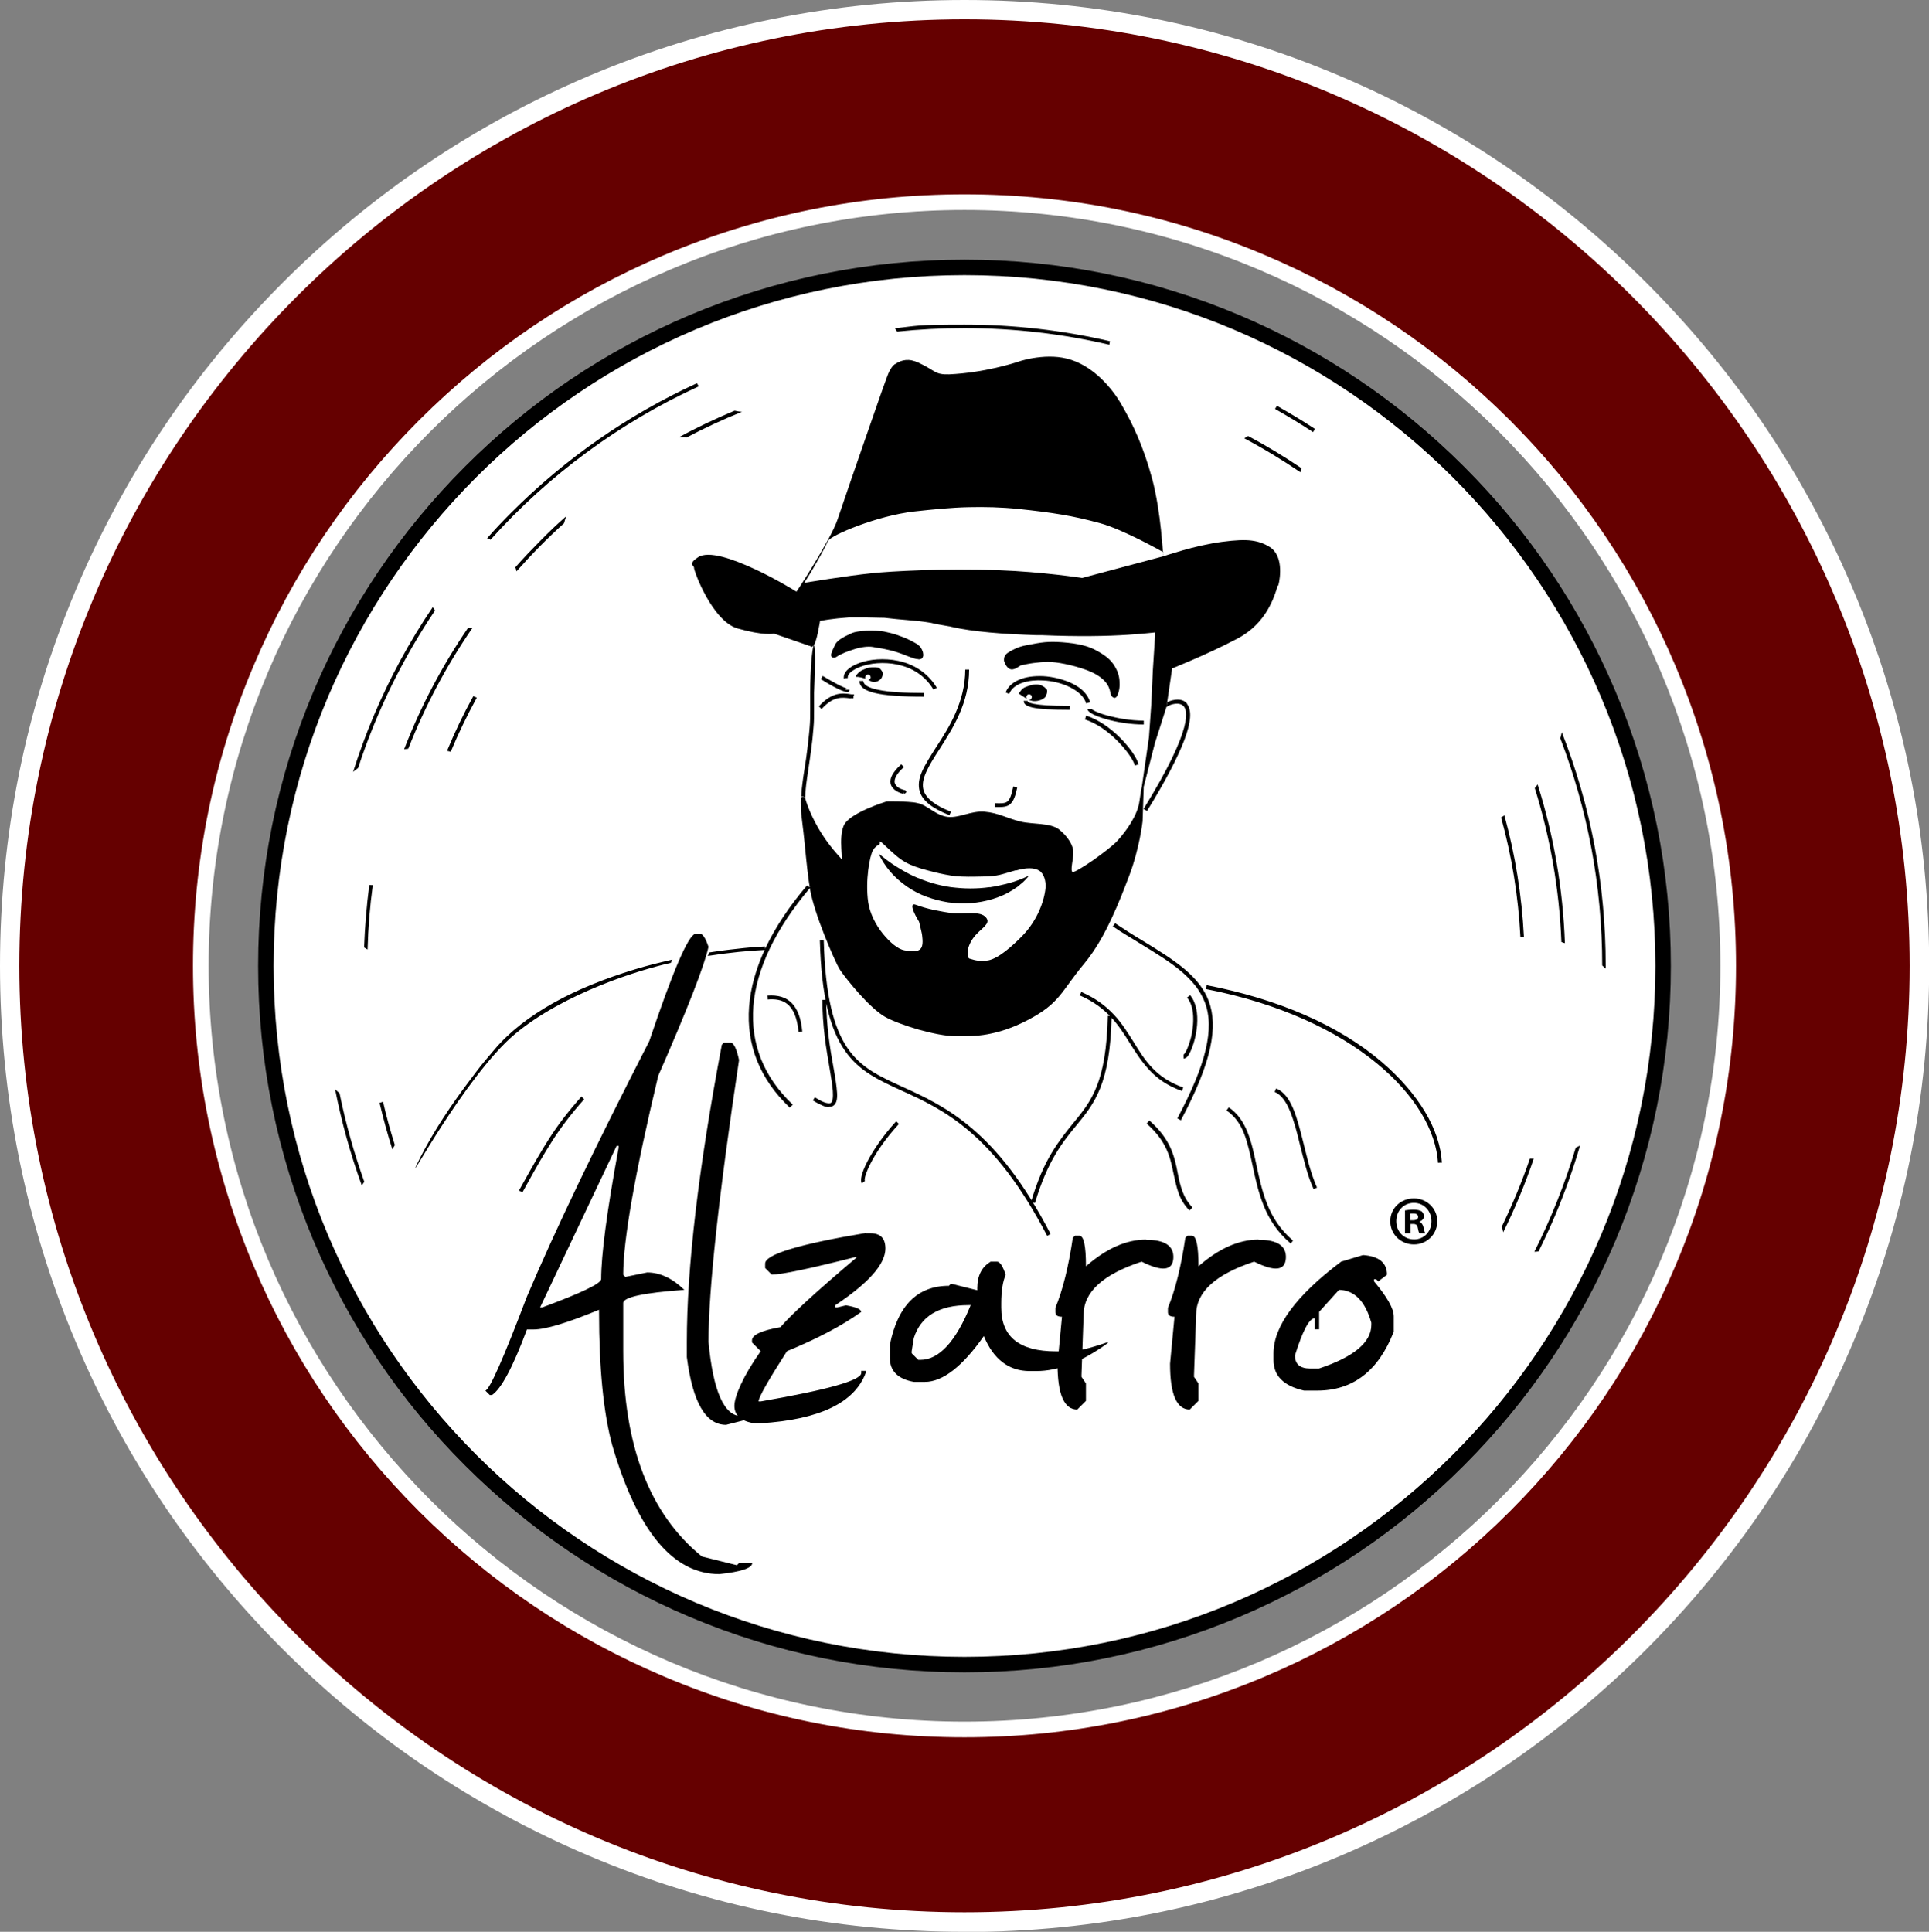 <?xml version="1.0" encoding="UTF-8"?>
<svg id="_x31_" xmlns="http://www.w3.org/2000/svg" version="1.1" viewBox="0 0 997.6 999.1">
  <rect x="0" y="0" width="997.6" height="999.1" fill="#808080" stroke="none"/>
  <!-- Generator: Adobe Illustrator 29.2.1, SVG Export Plug-In . SVG Version: 2.1.0 Build 116)  -->
  <defs>
    <style>
      .st0 {
        fill: red;
      }

      .st0, .st1 {
        display: none;
      }

      .st2 {
        fill: #650000;
      }

      .st3, .st1 {
        fill: #fff;
      }
    </style>
  </defs>
  <g id="Hintergrund">
    <rect class="st0" x="-31.4" y="-31.4" width="1060.4" height="1057.4"/>
    <path class="st2" d="M498.8,5C226.1,5,5,226.4,5,499.5s221.1,494.5,493.8,494.5,493.8-221.4,493.8-494.5S771.5,5,498.8,5ZM498.8,894.5c-218.1,0-394.9-176.8-394.9-394.9S280.7,104.6,498.8,104.6s394.9,176.8,394.9,394.9-176.8,394.9-394.9,394.9Z"/>
    <circle class="st3" cx="497.6" cy="500.1" r="361.7"/>
  </g>
  <g id="Ringe">
    <path d="M498.8,142.3c197.3,0,357.3,160,357.3,357.3s-160,357.3-357.3,357.3-357.3-160-357.3-357.3S301.5,142.3,498.8,142.3M498.8,134.3c-49.3,0-97.1,9.7-142.2,28.7-43.5,18.4-82.6,44.7-116.1,78.3-33.5,33.5-59.9,72.6-78.3,116.1-19,45-28.7,92.9-28.7,142.2s9.7,97.1,28.7,142.2c18.4,43.5,44.7,82.6,78.3,116.1,33.5,33.5,72.6,59.9,116.1,78.3,45,19,92.9,28.7,142.2,28.7s97.1-9.7,142.2-28.7c43.5-18.4,82.6-44.7,116.1-78.3,33.5-33.5,59.9-72.6,78.3-116.1,19-45,28.7-92.9,28.7-142.2s-9.7-97.1-28.7-142.2c-18.4-43.5-44.7-82.6-78.3-116.1-33.5-33.5-72.6-59.9-116.1-78.3-45-19-92.9-28.7-142.2-28.7h0Z"/>
    <path class="st3" d="M498.8,898.5c-53.9,0-106.1-10.5-155.3-31.4-47.5-20.1-90.2-48.9-126.8-85.5-36.6-36.6-65.4-79.3-85.5-126.8-20.8-49.2-31.4-101.4-31.4-155.3s10.5-106.1,31.4-155.3c20.1-47.5,48.9-90.2,85.5-126.8,36.6-36.6,79.3-65.4,126.8-85.5,49.2-20.8,101.4-31.4,155.3-31.4s106.1,10.5,155.3,31.4c47.5,20.1,90.2,48.9,126.8,85.5,36.6,36.6,65.4,79.3,85.5,126.8,20.8,49.2,31.4,101.4,31.4,155.3s-10.5,106.1-31.4,155.3c-20.1,47.5-48.9,90.2-85.5,126.8s-79.3,65.4-126.8,85.5c-49.2,20.8-101.4,31.4-155.3,31.4ZM498.8,108.6c-215.6,0-390.9,175.4-390.9,390.9s175.4,390.9,390.9,390.9,390.9-175.4,390.9-390.9S714.4,108.6,498.8,108.6ZM498.8,999.1c-67.3,0-132.7-13.2-194.2-39.3-59.4-25.2-112.7-61.2-158.6-107.1-45.8-45.9-81.8-99.3-106.9-158.8C13.2,632.4,0,567,0,499.5s13.2-132.9,39.2-194.4c25.1-59.5,61.1-112.9,106.9-158.8s99.2-81.9,158.6-107.1C366.2,13.2,431.5,0,498.8,0s132.7,13.2,194.2,39.3c59.4,25.2,112.7,61.2,158.6,107.1s81.8,99.3,106.9,158.8c26,61.6,39.2,127,39.2,194.4s-13.2,132.9-39.2,194.4c-25.1,59.5-61.1,112.9-106.9,158.8-45.8,45.9-99.2,81.9-158.6,107.1-61.5,26-126.8,39.3-194.2,39.3ZM498.8,10C229.3,10,10,229.6,10,499.5s219.3,489.5,488.8,489.5,488.8-219.6,488.8-489.5S768.4,10,498.8,10Z"/>
  </g>
  <g id="Motiv">
    <path d="M359.6,482.9h2.3c1.5,0,3,2.3,4.5,6.8-2.1,9.6-10.7,31.8-26,66.7-12.1,50.7-18.1,85-18.1,102.9l1.1,1.1,11.3-2.3c6.6,0,13,3,19.2,9-21.1,1.5-31.6,3.8-31.6,6.8v24.9c0,48.8,13.6,84.2,40.7,106.2l18.1,4.5,1.1-1.1h6.8c0,2.6-5.7,4.5-17,5.7-23.9,0-42.4-22.2-55.4-66.7-4.5-16.6-6.8-39.6-6.8-68.9v-1.1c-16.4,6.8-27.7,10.2-33.9,10.2h-3.4c-7.3,19.6-13.4,30.9-18.1,33.9h-1.1l-2.3-2.3c2.3-.6,9.4-16.8,21.5-48.6,14.3-33.7,35.4-77.8,63.3-132.2,12.1-36,20-54.4,23.7-55.4ZM318.9,592.6l-39.6,83.6h1.1c20.3-7.5,30.5-12.4,30.5-14.7,0-12.6,3-35.2,9-67.8v-1.1h-1.1ZM377.7,539.2c1.7,0,3.2,3,4.5,9-10.6,70.5-15.8,119.1-15.8,145.8,2.4,25.6,8.1,38.4,17,38.4l1.1,1.1v1.1l-9,2.3c-10.6,0-17.3-11.7-20.3-35v-7.9c0-38.4,6-89.7,18.1-153.7l1.1-1.1h3.4ZM447.7,637.8h2.3c5.3,0,7.9,2.6,7.9,7.9,0,8.1-8.7,17.9-26,29.4v1.1h1.1l4.5-1.1c5.3.9,7.9,2.1,7.9,3.4-10,7.2-22.8,13.9-38.4,20.3-9.8,15.3-14.7,23.9-14.7,26h1.1c34.7-6,52-10.9,52-14.7v-1.1h2.3v1.1c-5.8,15.4-23.9,24.1-54.3,26h-3.4c-6.8-1.1-10.2-4.1-10.2-9s4.5-15.4,13.6-28.3l-4.5-4.5v-1.1c0-2.8,4.9-5.1,14.7-6.8,5.5-6.4,18.6-18.5,39.6-36.2h-1.1c-23.6,6-37.9,9-43,9l-3.4-3.4v-2.3c0-4.7,17.3-10,52-15.8ZM512.2,652.5h3.4c1.5,0,3,2.3,4.5,6.8-1.5,3.4-2.3,8.3-2.3,14.7v2.3c0,15.1,9.4,22.6,28.3,22.6h6.8c4.1,0,10.5-1.5,19.2-4.5h1.1c-13.4,9.8-25.8,14.7-37.3,14.7h-3.4c-10.7,0-18.7-6-23.7-18.1-11.1,15.8-21.3,23.7-30.5,23.7h-5.7c-8.3-1.5-12.4-5.7-12.4-12.4v-6.8c4.1-20.3,14.3-30.5,30.5-30.5l1.1-1.1,13.6,3.4v-1.1c0-6.4,2.3-10.9,6.8-13.6ZM471.5,698.8v1.1l3.4,3.4h1.1c9.6,0,18.3-9.4,26-28.3h-1.1c-15.3,0-24.7,5.7-28.3,17l-1.1,6.8ZM592.7,641.2c9.8,0,14.5,3.2,14.1,9.6-.4,6.4-5.8,7-16.4,1.7-20,6.6-30,15.7-30,27.4l-1.1,31.1v1.1l2.3,3.4v9l-4.5,4.5c-6.8,0-10.2-7.9-10.2-23.7l2.3-24.3c-2.3,0-3.4-.8-3.4-2.3v-2.3c3.8-9.2,6.8-21.3,9-36.2l1.1-1.1h2.3c2.3,0,3.4,5.3,3.4,15.8,10.5-9.2,20.9-13.8,31.1-13.8ZM650.9,641.2c9.8,0,14.5,3.2,14.1,9.6-.4,6.4-5.8,7-16.4,1.7-20,6.6-30,15.7-30,27.4l-1.1,31.1v1.1l2.3,3.4v9l-4.5,4.5c-6.8,0-10.2-7.9-10.2-23.7l2.3-24.3c-2.3,0-3.4-.8-3.4-2.3v-2.3c3.8-9.2,6.8-21.3,9-36.2l1.1-1.1h2.3c2.3,0,3.4,5.3,3.4,15.8,10.5-9.2,20.9-13.8,31.1-13.8ZM704.9,649.1c8.3.6,12.4,4,12.4,10.2l-4.5,3.4-1.1-1.1h-1.1v1.1c6.8,8.1,10.2,14.1,10.2,18.1v7.9c-7.9,20.3-21.1,30.5-39.6,30.5h-6.8c-10.6-2.4-15.8-7.7-15.8-15.8v-3.4c0-14.1,11.7-30,35-47.5l11.3-3.4ZM692.4,667.2l-10.2,11.3v9h-2.3v-5.7c-2.8,0-6.2,6.4-10.2,19.2,0,4.5,2.6,6.8,7.9,6.8h4.5c18.1-6,27.1-13.6,27.1-22.6v-1.1c-3.2-11.3-8.9-17-17-17ZM660.8,302.8c-.8,2.8-2.3,7.7-5.4,12.9s-8,10.7-15.7,14.7c-7.6,4-16.5,8.1-23.5,11.1s-12.1,5.1-12.1,5.1v-4.9l-.4-7.7-.4-7.7s0,0,0,0,0,0-.1,0c-2.4.4-9.2,1.3-19.9,2s-25.6,1-44.3.2c-.5,0-1,0-1.5,0s-1,0-1.5,0c-8.5-.3-16.7-.7-24.2-1.4s-14.1-1.6-19.7-2.9c-.2,0-.5-.1-.7-.2s-.4,0-.7-.1c-1.8-.3-3.5-.6-5.1-.9s-3-.6-4.2-.9c-4.3-.7-8.1-1.1-12-1.4s-7.7-.7-12.1-1.2c0,0-.1,0-.2,0s-.1,0-.2,0c-3,0-6.2-.2-9.2-.2s-6,0-8.6,0c-4.2.3-7.9.7-10.6,1.1s-4.4.7-4.4.7c0,0,0,0,0,0s0,0,0,0h0s0,0,0,0c0,0-.5,3.1-1.2,6.4s-1.7,6.5-2.7,6.8h0c0,.1,0,.3,0,.3l-.8-.3-.8-.3c-.2,0-.5-.1-.7-.2s-.5-.2-.8-.3l-8.4-2.9-8.4-2.9s-1.4.3-4.5.1-7.8-.9-14.4-2.8c-6.6-1.9-12.3-9.5-16.3-16.7s-6.3-14.1-6.2-14.7c.1-.6-.8-1-1-1.7s.2-1.8,3.1-3.7c5.4-3.6,18.1.9,29.5,6.2s21.4,11.6,21.4,11.6c0,0,4.4-6.5,9.2-14.5s10.2-17.3,12.1-23c3.5-10.3,9.7-28.5,15.3-44.5,5.5-16,10.4-29.9,11.3-31.7.9-1.8,1.7-2.8,2.3-3.4s1-.7,1-.7c1.6-1.1,3.3-1.8,5.3-2s4.1.2,6.7,1.4c4.5,2.1,6.6,3.7,8.5,4.7s3.6,1.4,7.3,1.3c9-.4,17.7-1.9,24.2-3.4s10.8-2.9,10.8-2.9c0,0,3.4-1.3,8.3-2.1s11.4-1.3,17.7.3c6.3,1.6,11.9,5.1,16.7,9.5s8.8,9.6,11.7,14.8c2.8,4.9,5.5,10,8.1,16.1s5.1,13.1,7.5,21.9c2.2,8.4,3.7,18.3,4.5,26.2s1.2,13.6,1.2,13.6v-1.1c-.1,0-.3-1.1-.3-1.1,0,0-5.1-2.9-11.7-6.2s-14.7-7-20.6-8.6c-7.3-2-13.5-3.4-20.1-4.5s-13.6-2-22.3-2.9c-8.8-.9-17.1-1.1-25.9-.9s-17.7,1.1-27.8,2.2c-9.8,1.1-20.6,4.2-29.2,7.4s-14.8,6.4-15.5,7.9c-2.1,4.5-5.2,9.9-7.7,14.2s-4.6,7.4-4.6,7.4c0,0,5.6-.9,12.8-2s15.8-2.3,21.8-2.9c5.3-.6,14.6-1.2,26.3-1.6s25.5-.5,39.7,0c11.2.4,22,1.4,30,2.3s13.1,1.7,13.1,1.7l21-5.6,21-5.6s4.2-1.4,10.1-3.1,13.5-3.5,20.4-4.4c6.9-.9,11.7-1.1,15.4-.6s6.4,1.6,9.2,3.3c3.3,2.1,4.8,5.9,5.2,9.8s-.2,7.8-.8,10.1ZM591.5,406.5l-.3,9.1-.3,9.1s-.4,3.8-1.5,9.1-2.8,12.2-5.2,18.5-5.4,14.3-9.2,22.4c-3.8,8.2-8.4,16.6-14.4,23.8s-9.1,12.3-12.8,16.7-8,8-16.2,12.3-14.9,6.3-20.9,7.4-11.2,1-16.4,1-12.3-1.5-19.2-3.4c-6.8-2-13.4-4.4-17.2-6.5s-8.9-6.9-13.4-11.9-8.4-10-10-12.4-4.9-9.9-8.2-18.2-6.3-17.5-7.3-23.1c-1-5.6-2-15-2.8-23.5-.8-8.5-2-16.1-2-18.3s-.2-5.2.1-6.2,2,0,2,0c0,0,.4,1.7,1.5,4.6s2.8,6.8,5.4,11.3,5.3,8.1,7.5,10.8,3.9,4.4,4.4,5.1.2-1.9,0-5.5-.2-8.2,1.2-11.6,6.9-6.5,12.1-8.8,10.1-3.8,10.1-3.8c0,0,2.6-.1,5.9,0s7.3.2,10,.8,4.8,2,7,3.4,4.5,2.9,7.6,3.6,6.4-.1,9.8-1,6.8-1.8,10.4-1.5,6.6,1.2,9.5,2.2,5.7,2.1,9,2.9,7.1.9,10.7,1.3,7,1,9.3,2.8,4.2,4,5.5,6.1,1.9,4.2,1.9,5.8-.4,3.9-.7,6-.4,3.8.3,4.1,5.4-2.5,10.6-6.1c5.1-3.6,10.6-7.8,12.8-10.3s4.7-5.6,6.8-9.1,3.9-7.4,4.4-11.3c1.1-7.9,1.7-9.8,2-9.7s.3,2.1.3,2.1ZM525.3,450.1c-5.2,1.5-7.5,2.3-9.9,2.7s-4.8.5-10.5.6-9.6,0-13.3-.6-7.3-1.4-12.1-2.7-8.1-2.4-11.3-4.2-6.2-4.5-10.5-8.6-1.9-.9-3-.5-2.3,1.4-3.2,2.9-1.9,5.5-2.5,10.4-.8,10.9,0,16.5,3.8,11.6,7.5,16.2,7.9,8.1,11.2,8.7,5.7.7,7.3,0,2.3-2.4,2.1-5.6-.6-4-1-5.9-.8-3.3-.8-3.3c0,0-1.7-2.7-2.7-5.1s-1.4-4.6,1.2-3.6,6.1,2,9.5,2.7,6.8,1.3,9.1,1.6,6.9,0,10.1,0,5.9.4,7.4,2.2.7,3.1-.8,4.7-4,3.4-5.9,6.1-2.7,5.3-2.8,7.2.4,3.2,1,3.3,1.8.6,3.4.9,3.7.5,6.3,0,5.7-2.3,8.8-4.7,6.3-5.4,8.9-8.1c3.8-3.9,6.7-8.5,8.6-12.8s3-8.6,3.3-11.9-.8-7.5-3.4-9-6.6-1.5-11.8,0ZM511.9,458.8c-3.4.5-6.8.7-10.2.7s-6.8-.3-10.1-.7c-3.3-.5-6.7-1.2-9.9-2.2s-6.4-2.2-9.5-3.6c-3.1-1.5-6.1-3.2-9.1-5.1s-5.8-4.1-8.7-6.4c1.6,3.4,3.6,6.5,6.1,9.4s5.4,5.4,8.5,7.6c3.2,2.2,6.6,4,10.2,5.3s7.4,2.3,11.2,2.9c3.8.5,7.7.7,11.6.4s7.6-1,11.3-2.1c1.8-.6,3.6-1.2,5.4-2s3.4-1.7,5-2.7c.4-.3.8-.5,1.2-.8s.8-.5,1.2-.8c.4-.3.8-.6,1.1-.9s.7-.6,1.1-.9c.4-.3.7-.6,1-.9s.7-.7,1-1c.3-.3.6-.7.9-1s.6-.7.9-1.1c-3.4,1.6-6.7,2.9-10.1,3.8s-6.8,1.7-10.2,2.2ZM482.8,356.7c-4.6-7.7-11.6-11.5-18.7-13s-14.2-.7-19,1.1c-2.2.8-3.9,1.8-5.1,2.8s-1.7,2.1-1.6,3.1h-1c0,.1-1,.3-1,.3-.2-1.6.4-3.1,1.8-4.5s3.5-2.6,6.2-3.6c5.1-1.9,12.7-2.7,20.2-1.1s15,5.8,19.9,13.9l-.9.5-.9.5ZM563.7,363.1c-1.1-4-4.5-7.3-9-9.5s-10-3.6-15.2-3.9c-4.9-.2-9.2.4-12.6,1.9s-5.8,3.7-6.8,6.5l.9.4.9.4c1.1-2.9,3.7-4.7,6.9-5.8s7-1.4,10.5-1.2c4.7.2,9.8,1.4,14,3.5s7.4,4.9,8.4,8.4l1-.3,1-.3ZM613.9,363.9c-.9-1.1-2.2-1.8-3.7-2s-3.3,0-5.3.7c-.3.1-.6.3-.9.4s-.3.2-.3.2c0,0,0,.7-.2,1.3s-.2,1.1-.2,1.2c.3-.4,1.6-1.1,3.2-1.5s3.5-.5,5,.5c1.4.9,3,3.6.9,11.5s-7.8,20.8-21,42.2l.9.5.9.5c9.4-15.2,15.8-27.5,19.3-36.7s3.9-15.4,1.4-18.6ZM477.9,358.4c-10.4,0-18.2-.5-23.5-1.6-5.2-1-7.9-2.6-7.9-4.6h-2c0,2.9,2.5,4.9,7.9,6.2,5.4,1.3,13.7,1.9,25.4,1.9v-2ZM553.3,365.1c-10.4,0-15.9-.5-18.8-1.1s-3.1-1.2-3.1-1.5h-2c0,1.4,1,2.6,4.5,3.4s9.5,1.2,19.4,1.2v-2ZM491.8,419.8c-4.1-1.6-7.3-3.3-9.6-5.1s-3.8-3.7-4.5-5.8c-.9-2.9-.3-6,1.3-9.6s4-7.4,6.8-11.7c3.4-5.4,7.3-11.4,10.3-18.2s5.1-14.5,5.1-23.1h-2c0,8.3-2.1,15.7-5,22.4-2.9,6.7-6.7,12.6-10.1,17.8-2.9,4.6-5.5,8.6-7.2,12.4s-2.2,7.2-1.2,10.6c.8,2.4,2.4,4.5,4.9,6.5s5.9,3.8,10.4,5.6l.4-.9.4-.9ZM418.1,397.5c.5-3,.9-6.3,1.4-9.8s.9-7.3,1.2-11.4c.3-3.1.3-6.1.3-9.1s0-5.9,0-8.9c.9-19.9.4-26.1-.3-24.2s-1.7,11.8-1.7,24.3,0,5.9,0,8.9,0,5.9-.3,9c-.3,4-.8,7.8-1.2,11.3s-.9,6.7-1.4,9.8c-.5,3.1-.9,5.9-1.2,8.5-.4,2.5-.5,6.7-.5,6.7,0,0,.2-.3.4-.4.7-.2,1.6.4,1.6.4,0,0,.2-4.1.5-6.6s.7-5.2,1.2-8.3ZM588.8,395.2c-1-3.5-4.7-8.8-9.6-13.7s-11.2-9.4-17.5-11.4l-.3,1-.3,1c6.2,2,12.2,6.4,16.9,11.2s8.1,9.7,8.9,12.6l1-.3,1-.3ZM591.5,372.7c-6.8,0-13.3-1.2-18.3-2.5s-8.3-2.9-8.8-3.7c0,0,0,0,0,0s0,0,0,.2h-2c0,1.6,3.9,3.6,9.5,5.2,5.6,1.6,12.8,2.8,19.6,2.8v-2ZM438.7,357.8c.2-.1.4-.3.5-.5s.2-.4.2-.6h-2c0-.2,0-.4.2-.5s.3-.2.4-.2c-.5,0-2.4-.8-4.7-2s-5.2-2.8-7.8-4.4l-.5.8-.5.8c.9.6,3.6,2.3,6.4,3.8s5.8,2.9,7.3,2.9.2,0,.4,0,.2,0,.3,0ZM440,361.1c.2,0,.5,0,.7,0s.5,0,.7,0v-1c.1,0,.3-1,.3-1-.2,0-.4,0-.7,0s-.4,0-.7,0c-2.4-.4-4.9-.7-7.6,0s-5.7,2.4-9.2,6.2l.7.7.7.7c3.1-3.4,5.7-4.9,8.1-5.5s4.6-.3,6.9,0ZM467.5,410.7v-.9l-.2.4-.2.4s0,0,0,0,0,0-.1,0c-1.9-.6-3.4-1.3-4.4-2.2s-1.8-1.9-2-3.1c-.3-1.4,0-3,.9-4.6s2.4-3.5,4.6-5.4l.7.7.7.7c-1.8,1.6-3.1,3.1-3.9,4.5s-1.1,2.6-.9,3.6c.2.8.7,1.5,1.5,2.2s2,1.2,3.5,1.6c.2,0,.5.1.7.3s.4.5.3.9l-.5.4-.5.4ZM526,407.2l-1-.2-1-.2c-.9,4.4-1.7,6.6-3,7.7s-3.3,1-6.5.9v1s0,1,0,1c.4,0,.7,0,1,0s.7,0,1,0c2.8,0,4.7-.3,6.2-1.8s2.5-4,3.4-8.5ZM456,350.5c-.4.7-1.1,1.3-1.9,1.7s-1.7.6-2.5.5c-.4,0-.8-.2-1.2-.4s-.9-.4-1.4-.7c.4,0,.7-.2.9-.4s.4-.6.4-.9-.2-.7-.4-1-.6-.4-1-.4-.7.2-1,.4-.4.6-.4,1,0,.3,0,.4,0,.3.2.4c-.1,0-.3-.1-.4-.2s-.2,0-.4-.1c-1.2-.4-2.3-.6-3.1-.7s-1.3,0-1.3,0c0,0,.1-.6.7-1.3s1.4-1.6,2.9-2.3c1.5-.7,2.4-1,3.3-1.2s1.7-.2,2.9-.2,2,.2,2.5.5.8.8,1.2,1.3c.2.3.5.8.5,1.4s0,1.4-.6,2.3ZM539.8,355.2c-.9-.7-2-1.1-3.2-1.2s-2.6.1-3.9.5c-1.5.5-2.5.8-3.3,1.3s-1.5,1.3-2.5,2.9c0,0,.8.6,1.9,1.3s2.4,1.6,3.4,2,2.2.7,3.4.6,2.4-.4,3.5-1c.8-.4,1.4-.9,1.7-1.5s.6-1.3.7-2.1,0-1.3-.3-1.6-.8-.7-1.4-1.3ZM532.2,361.9c-.4,0-.7-.2-1-.4s-.4-.6-.4-1,.2-.7.4-1,.6-.4,1-.4.7.2,1,.4.4.6.4,1-.2.7-.4,1-.6.4-1,.4ZM591.4,407.5l-.4-.6-.4-.6,1.8-12.5,1.8-12.5.6-8.6.6-8.6.4-8.7.4-8.7.6-9.4.6-9.4v-2.2c-.1,0-.3-2.2-.3-2.2h4.6c0-.1,4.6-.3,4.6-.3v10.8s0,10.8,0,10.8l-1.5,10.3-1.5,10.3-3,9.4-3,9.4-3,11.7-3,11.7ZM432.4,334.2c.5-1.4,1.9-2.6,3.5-3.6s3.5-1.8,4.9-2.4,4-1,7.1-1.2,6.4,0,8.7.4,4.6,1.1,6.9,1.8,4.6,1.7,6.5,2.7,2.6,1.3,3.7,2.1,1.9,1.9,2.3,3.4c.5,2-.2,2.6-1.5,2.5s-3.2-.9-5.1-1.6c-4.4-1.7-7.6-2.7-10.4-3.3s-5.1-.9-7.7-1.4-6.3,0-9.9,1.1-7.1,2.5-9.4,4-1.6.2-1.2-1,1.3-2.8,1.4-3.4ZM474.8,340.9c-.7,0-1.6-.2-2.5-.5s-1.9-.7-3-1.1h0s0,0,0,0c-3.7-1.5-6.5-2.4-9-3s-4.5-1-6.7-1.3c-.4,0-.7-.1-1.1-.2s-.7-.1-1.1-.2c-2.4-.4-5.9,0-9.4,1.1s-7,2.4-9.2,3.9c-.2.1-.6.4-1.1.5s-1,.1-1.4-.2c-.5-.4-.6-1-.4-1.8s.6-1.8,1.2-3c0-.2.2-.4.3-.6s.1-.3.2-.4c.5-1.5,1.8-2.8,3.4-3.8s3.4-1.9,4.8-2.5l.4-.2.4-.2c1.4-.6,4.4-1.1,7.6-1.2s6.6,0,8.9.4c2.4.5,4.9,1.1,7.2,1.9s4.6,1.7,6.5,2.7h.1c0,0,.1.1.1.1,1.3.7,2.6,1.3,3.8,2.2s2,2.1,2.5,3.8c0,.3.2.8.2,1.4s-.2,1.3-.7,1.8c-.2.2-.5.3-.8.4s-.6.1-.9.1ZM449.4,332.4c.4,0,.8,0,1.2,0s.8,0,1.1.1c.4,0,.7.1,1.1.2s.7.1,1.1.2c2.2.4,4.3.7,6.9,1.3s5.5,1.6,9.2,3.1h0s0,0,0,0c.7.3,1.9.8,2.9,1.1s1.9.5,2.2.3h0s0,0,0-.2,0-.5-.1-.9c-.3-1.2-1-2.1-1.9-2.8s-2-1.3-3.3-1.9h-.1c0,0-.1-.1-.1-.1-1.8-.9-4-1.8-6.3-2.5s-4.7-1.4-7-1.9c-2.2-.4-5.4-.5-8.4-.3s-5.7.6-6.8,1.1l-.4.2-.4.2c-1.2.6-2.8,1.3-4.2,2.2s-2.6,1.9-2.9,3h0c0,.1-.1.3-.2.5s-.2.4-.3.7c0,.2-.2.5-.4.8s-.3.6-.4,1c2-1.2,5-2.5,8.1-3.5s6.4-1.7,9.2-1.7ZM576.3,360.8c-.2,0-.5,0-.8-.2s-.6-.5-.8-1c-.1-.2-.2-.5-.3-.7s-.2-.6-.2-.9c-.3-1.4-.8-3.3-2.6-5.4s-4.9-4.4-10.6-6.4c-3.1-1.1-6.8-2.1-10.2-2.8s-6.6-1.1-8.9-1.1-5,.3-7.4.6-4.6.8-6,1.1-.7.2-1,.4-.7.4-1,.6c-.8.5-1.8,1.1-2.9,1.2s-2.3-.4-3.4-2.2c-.4-.7-.7-1.4-.9-2s0-1.3,0-1.9c.3-1,.9-1.7,1.5-2.2s1.2-.8,1.4-.9c2-1.2,3.6-1.9,5.4-2.5s3.7-.9,6.4-1.4c3.1-.6,5.7-1,8.4-1.1s5.8,0,9.7.4c3.9.4,6.9,1,9.6,1.8s5.1,2,7.7,3.6c2.4,1.5,4,2.8,5.3,4.3s2.1,2.9,2.9,4.6c.7,1.5,1,2.8,1.2,4,.2,1.2.2,2.4.2,3.4v.2s0,.2,0,.2c0,0,0,1.5-.4,3s-.9,3.1-2,3.4c0,0-.1,0-.2,0s-.1,0-.2,0ZM408.5,572.9c-15.6-14.8-22.6-32.6-21.1-52.3,1.5-19.6,11.5-41,30-62.7l.8.6.8.6c-18,21.3-27.9,42.2-29.4,61.3-1.5,19.1,5.2,36.5,20.4,50.9l-.7.7-.7.7ZM610.7,579.4l-.9-.5-.9-.5c7.4-14,12.3-25.6,14.6-35.4s2.2-17.8-.4-24.6c-2.4-6.3-6.7-11.4-12.4-16.2s-12.9-9.2-20.9-14.1c-2.3-1.4-4.6-2.9-7-4.3s-4.8-3-7.3-4.7l.6-.8.6-.8c2.5,1.6,4.9,3.2,7.2,4.7s4.7,2.9,7,4.3c16.3,10,29.3,18.1,34.2,31.2s1.8,31.3-14.4,61.7ZM743.7,601.6c-1-16.8-11.9-35.6-32.2-52.1s-49.8-30.6-87.9-38l.2-1,.2-1c18.6,3.6,35.7,8.8,51,15.5s28.7,14.9,39.8,24.4c9.3,8,16.8,16.7,22.1,25.5s8.3,17.9,8.8,26.4h-1c0,0-1,.1-1,.1ZM541.5,639.1c-13.8-26.6-27.3-43-40-53.9s-24.7-16.4-35.3-21.2c-11.8-5.4-21.9-10-29.3-20.7-7.4-10.7-12.1-27.4-12.9-56.9h1s1,0,1,0c.8,28.9,5.2,45.1,12.2,55.5s16.9,14.9,28.8,20.3c10.8,4.9,22.9,10.5,35.8,21.5s26.6,27.6,40.5,54.5l-.9.5-.9.5ZM535.2,622.2l-1-.3-1-.3c3.3-11.1,6.9-19.1,10.7-25.4s7.5-10.9,11-15.2c4.8-5.8,9.1-11.1,12.3-19.2s5.3-19.1,5.7-36.4h1s1,0,1,0c-.4,17.7-2.6,29-5.9,37.3s-7.7,13.7-12.4,19.4c-3.5,4.2-7.2,8.8-10.8,14.9s-7.2,14-10.5,24.9ZM611.2,564.2c-7.4-2.6-12.7-6.4-16.7-10.7s-7.1-9-10-13.7c-2.9-4.6-5.8-9.3-9.8-13.6s-9.1-8.3-16.3-11.4l.4-.9.4-.9c7.5,3.3,12.7,7.3,16.9,11.8s7.1,9.3,10.1,14c2.9,4.8,5.8,9.4,9.7,13.5s8.9,7.6,16,10.1l-.3.9-.3.9ZM428.7,572.6c-1,0-2.2-.3-3.5-.9s-3-1.4-4.8-2.6l.5-.8.5-.8c2.7,1.7,4.6,2.6,5.9,2.9s2,.2,2.4,0c1-.7,1.2-3,1-6.2s-1-7.4-1.7-11.9c-.8-4.8-1.8-10.3-2.5-16.2s-1.2-12.3-1.2-19h2c0,6.6.5,12.9,1.2,18.7s1.6,11.2,2.5,16c1,5.6,1.7,10.1,1.9,13.5s-.4,5.6-2,6.6c-.3.2-.6.3-1,.4s-.7.1-1.2.1ZM413,533.7c-.8-7.9-3-12.2-5.9-14.5s-6.5-2.6-10.1-2.3v-1c0,0-.2-1-.2-1,5.5-.4,9.7.8,12.7,3.9s4.8,7.9,5.4,14.7h-1c0,0-1,.2-1,.2ZM612.1,547.4v-2s0,0,0,0,0,0,0,0c.3-.1,1-1,1.7-2.6s1.5-3.7,2.2-6.5c.4-1.6,1.1-5.2,1.1-9.2s-.7-8.2-3.2-11.2l.8-.6.8-.6c3.3,4,4,9.8,3.6,15.3s-2,10.8-3.4,13.7c-.8,1.7-1.4,2.6-2,3.1s-1,.6-1.4.6ZM270.2,616.7l-.9-.5-.9-.5,1-1.8,1-1.8c5.1-9.1,9.2-16.4,13.7-23.4s9.6-13.7,16.6-21.6l.7.7.7.7c-6.9,7.8-11.9,14.4-16.4,21.4s-8.6,14.2-13.6,23.3l-1,1.8-1,1.8ZM445.8,612.1c-1.2-1.4-.2-5.7,2.9-11.6s8-13.2,14.8-20.6l.7.7.7.7c-6.9,7.5-11.5,14.4-14.3,19.7s-3.8,9-3.3,9.8l-.8.6-.8.6ZM615,625.9c-2.7-2.8-4.4-5.8-5.5-8.9s-1.8-6.3-2.5-9.6c-.9-4.2-1.7-8.5-3.7-12.9s-5.1-8.8-10.3-13.4l.7-.8.7-.8c5.5,4.8,8.8,9.5,10.9,14.1s3,9.1,3.8,13.3c.6,3.2,1.3,6.2,2.4,9.2s2.7,5.8,5.2,8.4l-.7.7-.7.7ZM667.4,643c-6.8-5.7-11-12.4-13.8-19.3s-4.4-14.1-5.8-20.8c-1.3-6.1-2.5-11.7-4.4-16.6s-4.7-9-9.1-12l.6-.8.6-.8c4.7,3.2,7.6,7.7,9.7,12.9s3.3,11,4.6,17c1.4,6.6,2.9,13.6,5.6,20.3s6.8,13.2,13.3,18.7l-.6.8-.6.8ZM679.4,615.1c-1.6-3.5-2.9-7.3-4-11.2s-2.1-7.9-3.1-11.8c-1.5-6.3-3.1-12.4-5.1-17.3s-4.5-8.6-8-10.1l.4-.9.4-.9c4,1.7,6.7,5.5,8.8,10.5s3.7,11.4,5.4,18.2c1,3.9,1.9,7.8,3,11.6s2.4,7.6,3.9,11l-.9.4-.9.4ZM366.8,492.6c7-1.1,13.2-1.8,18.1-2.3s8.6-.7,10.8-.8v.9s0,.9,0,.9c-3.9.2-8.5.5-13.5,1s-10.4,1.2-16.2,2.1l.4-.9.4-.9ZM347.7,496.3c-3.1.7-6.3,1.5-9.6,2.3s-6.6,1.8-10,2.8c-15.4,4.7-29.6,10.4-41.9,17.3s-22.7,14.9-30.4,24-6.3,7.3-14.1,17.7c-7.8,10.4-17.3,24.3-24.3,38.2s.7-.3,11-16.2,25.1-36.9,37.9-47.6,29.2-19.1,44.2-25.2,28.7-9.9,36.4-11.6l.4-.9.4-.9ZM807.7,378.7c15.1,38.4,22.7,79,22.7,120.8s0,1,0,1.5c-.6-.6-1.2-1.1-1.8-1.7,0-41.4-7.7-81-21.7-117.5.3-1,.6-2.1.8-3.1ZM817.2,592.4c-.8.4-1.5.8-2.3,1.2-5.6,18.7-12.8,36.7-21.4,53.8.7,0,1.5-.1,2.2-.2,3-6.1,5.9-12.3,8.6-18.7,5-11.9,9.3-23.9,12.9-36.2ZM211.2,387.1c8.7-22.1,19.8-43,33.1-62.3-.1,0-.3,0-.4,0-.6,0-1.3,0-1.9,0-13.4,19.6-24.5,40.7-33,62.7.7-.1,1.5-.2,2.2-.3ZM793.7,407.5c7.9,25.3,12.7,52,13.8,79.7.6.2,1.2.4,1.8.6-1-28.2-5.8-55.8-14.1-82.1-.5.6-.9,1.2-1.4,1.8ZM680,221.8c-6.4-4.2-12.9-8.1-19.6-11.9-.3.5-.7,1.1-1,1.6,6.7,3.8,13.3,7.8,19.7,12,.3-.6.6-1.2.9-1.7ZM645.5,225.5c-.6.4-1.3.8-2,1.2,10,5.3,19.7,11.2,29.1,17.6.1-.7.2-1.5.4-2.2-8.9-6-18.1-11.6-27.5-16.6ZM791.2,599.2c-4.1,12-9,23.7-14.5,35.1.2,1,.5,2,.7,3,6.1-12.3,11.4-25.1,15.8-38.1-.7,0-1.4,0-2,0ZM788.1,484.5c-1.1-21.5-4.5-42.5-10.1-62.8-.5.4-1.1.7-1.7,1.1,5.5,19.8,8.9,40.5,10,61.8.6,0,1.2,0,1.8,0ZM355,226.3c9.3-4.9,18.9-9.4,28.7-13.3-1.3-.1-2.6-.3-3.8-.6-9.8,4.1-19.4,8.6-28.7,13.7,1.3,0,2.6.1,3.9.2ZM196.3,570.4c1.9,8.1,4.1,16.1,6.6,24,.4-.7.9-1.4,1.3-2.2-2.3-7.4-4.4-14.8-6.1-22.4-.6.2-1.2.4-1.8.6ZM173.3,563.3c3.3,16.9,7.9,33.5,13.8,49.8l1.3-1.9c-5.3-14.8-9.6-30.1-12.8-45.8-.8-.7-1.6-1.4-2.3-2.1ZM574.1,176.5c-24.5-5.7-49.7-8.6-75.3-8.6s-24.1.6-36,1.9c.4.6.8,1.1,1.2,1.7,11.5-1.2,23.1-1.8,34.8-1.8,25.8,0,50.9,3,74.9,8.6.1-.6.2-1.2.3-1.8ZM185.2,397.2c9.5-29.1,23-56.5,39.8-81.5-.4-.5-.8-1.1-1.2-1.7-12,17.7-22.2,36.5-30.6,56.4-4,9.5-7.5,19.1-10.6,28.8.8-.7,1.7-1.3,2.6-2ZM244.8,360c-5.1,9.2-9.6,18.6-13.6,28.3.6.2,1.3.3,1.9.5,4-9.6,8.5-18.9,13.5-28-.6-.2-1.2-.5-1.8-.8ZM191,457.6c-1.4,10.7-2.3,21.5-2.7,32.4.6.4,1.2.7,1.8,1.1.3-11.3,1.2-22.4,2.7-33.3-.6,0-1.2-.1-1.8-.1ZM253.7,279.1c29.9-33.3,66.5-60.4,107.7-79.3-.3-.5-.7-1.1-1-1.6-35.7,16.4-68,38.9-96,66.9-4.3,4.3-8.5,8.7-12.5,13.3.7.2,1.3.5,1.9.8ZM266.5,293.3c.2.7.5,1.5.6,2.2,7.7-8.7,15.9-17.1,24.6-24.9.3-1.2.7-2.4,1.1-3.6-4.7,4.1-9.2,8.4-13.6,12.9s-8.6,8.8-12.6,13.4Z"/>
    <path d="M743.3,631.6c0,6.7-5.3,12-12.1,12s-12.2-5.3-12.2-12,5.4-11.8,12.2-11.8,12.1,5.3,12.1,11.8ZM722.1,631.6c0,5.3,3.9,9.4,9.2,9.4s9-4.2,9-9.4-3.8-9.5-9.1-9.5-9.1,4.2-9.1,9.4ZM729.3,637.8h-2.7v-11.8c1.1-.2,2.6-.4,4.5-.4s3.2.4,4.1.9c.6.5,1.2,1.4,1.2,2.6s-1,2.3-2.4,2.7h0c1.2.6,1.8,1.4,2.2,3,.4,1.8.6,2.5.9,3h-3c-.4-.4-.6-1.5-.9-2.9-.2-1.3-.9-1.9-2.4-1.9h-1.3v4.8ZM729.4,631.1h1.3c1.5,0,2.7-.5,2.7-1.7s-.8-1.8-2.5-1.8-1.2,0-1.5.1v3.4Z"/>
  </g>
  <g id="Schriften">
    <path class="st1" d="M136.7,716.2l3.5,5.6-24.4,22.9h0c0,.1,31.4-11.5,31.4-11.5l3.9,6.3-24.3,23.1h0c0,.1,31.1-12,31.1-12l3.5,5.6-39.1,13.3-3.7-5.8,24.1-23.4h0c0-.1-31.4,11.6-31.4,11.6l-3.9-6.2,29.1-29.3ZM163,757.9l4.1,5.1-21.6,25.6h0c0,.1,29.9-15.1,29.9-15.1l4.6,5.8-21.4,25.8h0c0,.1,29.5-15.6,29.5-15.6l4.1,5.1-37.3,17.7-4.3-5.4,21.2-26h0c0-.1-29.8,15.2-29.8,15.2l-4.6-5.7,25.5-32.5ZM194,796.4l4.7,4.6-18.3,28h.1c0,.1,27.8-18.6,27.8-18.6l5.3,5.2-18.2,28.2h.1c0,.1,27.4-19,27.4-19l4.7,4.6-34.9,22.1-4.9-4.8,17.9-28.4h-.1c0-.1-27.8,18.7-27.8,18.7l-5.3-5.1,21.4-35.3ZM210.6,856.2l5.3,4.4-5.1,6.1-5.3-4.4,5.1-6.1ZM236.4,851.5c5.4-7.4,10.9-8.4,18.7-2.7,9.9,7.2,5.6,13.1,3.1,16.5l-13.2,18.1c-1,1.3-1.9,2.6-.3,3.8.7.5,1.1.6,1.4.6l-2.6,3.6c-.4-.2-1.9-.9-3.2-1.9-1.9-1.4-4.4-3.2-1.6-7.5h-.1c-3.8,1.6-8.2,1.1-11.2-1.1-6.1-4.4-6.2-10.1-2-15.9,3.3-4.5,7.5-6.3,12.7-4.5l8.3,2.9c4.5,1.5,5.3.5,7.3-2.2,2.2-3,1.7-6.1-1.7-8.6-5.6-4.1-9.4,1.1-10.2,2.3l-.2.3-5.1-3.7ZM248.4,867.9c-3.3.6-8.1-2.2-11.4-2.5-2.4-.2-4.2.5-6.2,3.3-2.4,3.3-2.9,6.4.5,8.9,3.3,2.4,8.6,1.9,11-1.4l6.1-8.4ZM279.3,850.6l5.3,3.4-28.7,45.2-5.3-3.4,28.7-45.2ZM284,869.4l21.1,11.8-2.6,4.6-30.1,17,15.6,8.7-2.6,4.7-21.8-12.2,2.4-4.3,30.4-17.2-15.1-8.4,2.6-4.7ZM305.2,894.9c3.8-8.3,9-10.4,17.8-6.4,11.1,5.1,8.1,11.8,6.3,15.6l-9.3,20.4c-.7,1.5-1.3,2.9.4,3.7.8.3,1.2.4,1.5.3l-1.9,4.1c-.4-.1-2.1-.5-3.5-1.2-2.2-1-4.9-2.2-3-7.1h-.1c-3.3,2.4-7.8,2.7-11.2,1.2-6.8-3.1-8.1-8.6-5.1-15.2,2.3-5.1,6.1-7.7,11.5-7l8.8,1.2c4.8.6,5.3-.6,6.7-3.6,1.6-3.4.4-6.3-3.4-8.1-6.3-2.9-9,3-9.5,4.3l-.2.3-5.7-2.6ZM320.3,908.5c-3.1,1.3-8.4-.5-11.7-.2-2.4.3-4,1.3-5.4,4.5-1.7,3.7-1.6,6.9,2.3,8.6,3.8,1.7,8.8.2,10.5-3.6l4.3-9.4ZM342.1,897.8l5.9,2.2-2.1,5.6h.1c3-2.9,6.4-5.1,10.6-3.5,1.2.4,2,.9,2.4,1.4l-2.1,5.8c-.5-.3-1.2-.8-3.1-1.5-3-1.1-8.7-.2-11.1,6l-8.9,23.8-5.9-2.2,14-37.7ZM363.3,905.4l6,1.9-1.8,5.7h.1c2.9-3.1,6.1-5.4,10.4-4.1,1.2.4,2,.8,2.5,1.3l-1.8,5.9c-.6-.2-1.2-.7-3.1-1.3-3-.9-8.7.3-10.7,6.6l-7.5,24.3-6-1.9,11.9-38.4ZM397.4,913.9c11.3,2.7,11.8,12.9,9.2,23.9-2.6,11-7.7,19.9-18.9,17.2-11.3-2.7-11.8-12.9-9.2-23.9,2.6-11,7.7-19.9,18.9-17.2ZM400.1,936.3c2-8.5,2.5-16.1-4.1-17.6-6.2-1.5-9.2,5.5-11.2,14-2,8.5-2.5,16.1,3.8,17.5,6.5,1.5,9.5-5.5,11.5-13.9ZM415.2,935.1l18.1,2.9-.9,5.8-18.1-2.9.9-5.8ZM467.2,965.9l-6-.5.4-4.9h-.1c-1.1,2.9-4.9,5.6-9.2,5.2-9.5-.9-12.3-9.6-11.2-22.2.8-8.4,3.2-20.9,14.5-19.9,3.6.3,7.2,2.8,8.3,6.4h.1s1.6-17.8,1.6-17.8l6.3.6-4.8,53.3ZM453.6,960.3c6.9.6,8.7-5.8,9.5-15,.7-7.8,0-15.8-6.7-16.4-5.8-.5-7.9,5.5-8.7,15s0,15.8,5.9,16.3ZM492,925.4c11.6.2,14.3,10,14.1,21.4s-3.3,21.1-14.8,20.9c-11.6-.2-14.3-10-14.1-21.4.2-11.3,3.3-21.1,14.8-20.9ZM499.6,946.7c.1-8.7-1-16.2-7.8-16.3-6.4-.1-7.8,7.4-8,16.1-.1,8.7,1,16.2,7.5,16.3,6.7.1,8.1-7.4,8.3-16.1ZM519.7,947c.4,6.1.9,15.4,8.6,15,6-.3,6.5-6.7,6.3-9.7l6.3-.4c.2,4.3-1.7,14.4-12.7,15-9.8.6-14.3-6-15.1-19.8-.6-10,.7-21.7,13.1-22.4,12.3-.7,14,9.9,14.5,18.5v2.5c.1,0-21,1.2-21,1.2ZM533.9,941.2v-2.2c-.4-4.5-2.1-9.7-7.6-9.4-6.6.4-6.9,8.5-6.7,10.9v1.5c0,0,14.4-.8,14.4-.8ZM546.9,924.2l5.9-.8.6,4.7h.1c1.1-3.9,5-6.5,8.9-7,10.5-1.4,11.5,6.5,12.2,11.2l3.8,28.2-6.2.8-3.7-27.5c-.4-3-1.3-8-6.9-7.2-3.3.5-7.6,3.3-6.8,9.1l3.7,27.5-6.2.8-5.4-39.8ZM591.4,938.4c1.3,6,3.3,15.1,10.8,13.5,5.9-1.3,5.3-7.6,4.7-10.5l6.2-1.3c.9,4.2.5,14.5-10.2,16.8-9.6,2.1-15.1-3.7-18-17.2-2.1-9.8-2.7-21.6,9.4-24.2,12-2.6,15.4,7.6,17.2,16.1l.5,2.5-20.7,4.5ZM604.5,930.5l-.5-2.1c-1-4.4-3.5-9.3-8.9-8.1-6.4,1.4-5.5,9.5-5,11.8l.3,1.5,14-3ZM614.6,911.6l6-1.7,1.7,5.8h.1c.7-4.2,2.1-8,6.4-9.2,1.2-.4,2.1-.5,2.8-.3l1.7,5.9c-.6,0-1.4,0-3.3.6-3,.9-7.1,5-5.3,11.4l7.1,24.4-6,1.7-11.2-38.6ZM633.5,906.6l6.2-2.4,17.9,28.3h.1c0,0-5.5-33.1-5.5-33.1l6.9-2.7,18.1,28.2h.1c0,0-6.1-32.9-6.1-32.9l6.2-2.4,5.6,40.9-6.4,2.5-18.4-28.1h-.1c0,0,5.6,33.1,5.6,33.1l-6.9,2.7-23.3-34.1ZM692.9,880.2c10.3-5.3,17.4,2.1,22.5,12.2,5.2,10.1,7.1,20.1-3.2,25.4-10.3,5.3-17.4-2.1-22.5-12.2-5.2-10.1-7.1-20.1,3.2-25.4ZM709.5,895.4c-4-7.7-8.5-13.8-14.5-10.7-5.7,2.9-3.4,10.2.5,17.9,4,7.7,8.5,13.8,14.3,10.9,5.9-3,3.7-10.3-.3-18.1ZM712,870.9l5.4-3.3,3.1,5.1h.1c-.4-4.3,0-8.3,3.8-10.6,1.1-.7,1.9-1,2.6-1.1l3.2,5.3c-.6.2-1.3.4-3,1.5-2.7,1.6-5.6,6.7-2.1,12.4l13.2,21.7-5.4,3.3-20.9-34.3ZM723.9,847.7l5.2-3.5,30,44.3-5.2,3.5-30-44.3ZM789.6,865.8l-4.7,3.7-3-3.9h-.1c1.2,3,.2,7.5-3.2,10.2-7.5,5.8-15.6,1.3-23.3-8.7-5.1-6.6-11.9-17.5-2.9-24.5,2.8-2.2,7.2-2.8,10.4-1h.1c0,0-11-14.3-11-14.3l5-3.9,32.8,42.3ZM775.9,870.9c5.5-4.3,2.4-10.2-3.2-17.4-4.8-6.2-10.7-11.6-16-7.5-4.6,3.6-2,9.4,3.8,16.9s10.8,11.5,15.5,7.9ZM794,851.4l5.2-4.6,5.3,5.9-5.2,4.6-5.3-5.9ZM807.4,811c-2.8-2.7-7-4.7-10.4-1.3-2.7,2.8-4.2,7,6.3,17.3,3.7,3.7,11.2,11,16.6,5.6,3.8-3.8.6-8.7-2.5-11.8l4.4-4.5c4.5,4.5,8.4,12.8,1.4,19.9-6.9,7-14.7,5.1-24.5-4.6-7.1-7.1-14-16.6-5.3-25.4,7.7-7.8,15.1-3,18.4.2l-4.4,4.5ZM815.1,782.4c7.5-8.9,16.8-4.8,25.5,2.5,8.7,7.3,14.3,15.8,6.9,24.7-7.5,8.9-16.8,4.8-25.5-2.5-8.7-7.3-14.3-15.8-6.9-24.7ZM836.3,789.9c-6.7-5.6-13.2-9.4-17.6-4.3-4.1,4.9.8,10.7,7.4,16.3,6.7,5.6,13.2,9.4,17.4,4.5,4.3-5.1-.6-11-7.2-16.6ZM830.1,766.1l3.3-5,3.9,2.6h0c-2.1-3.5-1.5-8.2.6-11.4,2.6-3.9,5.6-5.2,10.1-3.7-1.9-3.5-2.3-8,0-11.5,5.9-8.8,12.6-4.3,16.5-1.7l23.6,15.9-3.5,5.2-23-15.5c-2.6-1.7-6.8-4.3-9.7,0-1.6,2.4-2.7,7.2,2.5,10.7l23,15.5-3.5,5.2-23-15.5c-2.6-1.7-6.8-4.3-9.7,0-1.6,2.4-2.7,7.2,2.5,10.7l23,15.5-3.5,5.2-33.3-22.4Z"/>
    <path class="st1" d="M159.5,174.1l6.2-6.4,48.7,27.5-4.9,5-13.3-7.6-12.1,12.3,7.8,13.2-4.9,5-27.7-48.9ZM181.3,200.1l10.2-10.3-23.4-13.4h-.1c0,.1,13.4,23.7,13.4,23.7ZM181.4,152.7l5-4.3,31.5,36.4,16.6-14.3,3.9,4.5-21.6,18.7-35.3-40.9ZM236,169.6l-5.6-48.6-18.4,13.5-3.5-4.8,24-17.6,3.6,4.9,5.3,48.2,19.8-14.5,3.5,4.8-25.4,18.6-3.3-4.5ZM249.8,101.1l7.6-4.6,40.5,38.5-5.9,3.6-11-10.6-14.7,9,4.3,14.7-5.9,3.6-14.9-54.2ZM264.6,131.6l12.4-7.6-19.5-18.7h-.1c0,0,7.2,26.2,7.2,26.2ZM276.5,85.4l15.6-7.7c7.6-3.7,14.6-1.6,18.4,6,2.6,5.3,3.5,11.8-1.4,15.9h0c4.4-1.5,8.5.8,10.8,4.8l4.5,8.1c2.9,5.2,4.5,6.1,6.3,6.3l-7.2,3.5c-1.5-.5-3.8-3.9-5.1-6.2l-4.1-7.3c-3.8-6.4-7.6-5-10.7-3.5l-8.1,4,10.7,21.6-6,2.9-23.9-48.4ZM293.3,104.5l5.9-2.9c3.5-1.7,10-4.9,5.3-14.3-2.3-4.7-7-6.2-12.6-3.4l-7.1,3.5,8.4,17.1ZM315.3,66.9l16.3-6.3c7.9-3,14.7-.3,17.8,7.7,2.1,5.5,2.4,12-2.9,15.7h0c4.6-1,8.4,1.6,10.3,5.8l3.7,8.5c2.4,5.5,3.9,6.5,5.7,6.9l-7.5,2.9c-1.5-.7-3.4-4.2-4.5-6.6l-3.4-7.7c-3.2-6.7-7.1-5.7-10.3-4.5l-8.4,3.2,8.6,22.5-6.2,2.4-19.4-50.4ZM330.3,87.4l6.1-2.4c3.7-1.4,10.4-4,6.6-13.7-1.9-4.9-6.4-6.8-12.2-4.6l-7.4,2.8,6.8,17.8ZM395.7,68.9c3.7,13.1,5.1,27.7-9.2,31.7-14.3,4-20.6-9.3-24.3-22.4-3.7-13.1-5.1-27.7,9.2-31.7,14.3-4,20.6,9.3,24.3,22.4ZM368.9,76.3c3.3,12,7.2,21.5,16.1,19,8.9-2.5,7.3-12.6,4-24.6s-7.2-21.5-16.1-19c-8.9,2.5-7.3,12.6-4,24.6ZM459.9,31.6l14.4-.7c16.7-.8,19.4,11.2,20.1,26.1.6,13.6-2.1,27.1-16.9,27.8l-15.1.7-2.5-54ZM468.8,79.8l6.9-.3c11.5-.5,12.2-12.4,11.7-22.1-.5-10.4-1.7-21.6-13.8-21l-6.9.3,2,43.1ZM537.8,58.7c-.7,13.6-3.9,27.9-18.7,27.2-14.9-.7-16.6-15.3-15.9-28.9.7-13.6,3.9-27.9,18.7-27.2,14.9.7,16.6,15.3,15.9,28.9ZM510,57.3c-.6,12.5,0,22.7,9.3,23.1,9.2.5,10.9-9.6,11.5-22.1.6-12.5,0-22.7-9.3-23.1-9.2-.5-10.9,9.6-11.5,22.1ZM513.4,18l5.9.3-.4,7.6-5.9-.3.4-7.6ZM525.6,18.7l5.9.3-.4,7.6-5.9-.3.4-7.6ZM551.1,33l8.5,1.3,11,47.2h.1s6.6-44.6,6.6-44.6l6.6,1-7.9,53.4-9-1.3-10.7-45.8h-.1s-6.4,43.2-6.4,43.2l-6.6-1,7.9-53.4ZM596.2,40.4l27.1,6.6-1.4,5.7-20.6-5-4,16.5,19.4,4.7-1.4,5.7-19.4-4.7-4.6,18.8,21.5,5.2-1.4,5.7-28-6.8,12.7-52.5ZM633.6,49.9l16.5,5.6c8,2.7,11.5,9.1,8.8,17.2-1.9,5.6-5.8,10.8-12.2,10.3h0c4.3,2.1,5.5,6.6,4.4,11.1l-2.5,8.9c-1.6,5.8-1.2,7.5,0,8.9l-7.6-2.6c-.7-1.4,0-5.4.8-8l2.2-8.1c1.9-7.2-1.9-8.9-5.1-10l-8.5-2.9-7.7,22.8-6.3-2.1,17.2-51.2ZM632.1,75.3l6.2,2.1c3.7,1.3,10.5,3.5,13.8-6.4,1.7-5-.6-9.3-6.5-11.3l-7.5-2.5-6.1,18.1ZM673.1,63.2l6,2.8-11.3,43.5h.1c0,0,25.6-36.7,25.6-36.7l7.2,3.4-11.8,43.2h.1c0,0,26.2-36.5,26.2-36.5l6,2.8-33,44.2-7.3-3.4,11.8-42.7h-.1c0,0-25.6,36.2-25.6,36.2l-7.3-3.4,13.2-53.5ZM744.5,131.7c-7.1,11.6-16.8,22.6-29.5,14.8-12.7-7.8-7.2-21.4-.1-33,7.1-11.6,16.8-22.6,29.5-14.8,12.7,7.8,7.2,21.4.1,33ZM720.8,117.1c-6.5,10.6-10.8,19.9-3,24.7,7.9,4.8,14.2-3.2,20.7-13.8,6.5-10.6,10.8-19.9,3-24.7-7.9-4.8-14.2,3.2-20.7,13.8ZM768.4,115.5l13.9,10.5c6.8,5.1,8,12.3,2.9,19.1-3.5,4.7-8.9,8.4-14.8,5.9h0c3.4,3.4,3.2,8,.7,11.9l-5.2,7.6c-3.4,5-3.5,6.8-2.8,8.5l-6.4-4.8c-.2-1.6,1.8-5.1,3.2-7.3l4.7-7c4-6.2,1-9.1-1.7-11.1l-7.2-5.4-14.5,19.2-5.3-4,32.5-43.2ZM759,139.1l5.2,3.9c3.1,2.4,8.9,6.7,15.1-1.7,3.2-4.2,2.3-9-2.6-12.7l-6.3-4.8-11.5,15.2ZM802.2,141.6l5,4.4-32.1,35.9,16.3,14.6-3.9,4.4-21.3-19,36-40.3ZM830.1,167.2l9.9,10.5c11.5,12.2,4.1,22-6.8,32.2-9.9,9.3-22,16-32.1,5.2l-10.3-11,39.4-37ZM799.2,205.3l4.8,5.1c7.9,8.4,17.3,1.2,24.4-5.4,7.6-7.1,15.3-15.3,7-24.1l-4.8-5.1-31.4,29.5ZM424,58.2l-7.8,2.4,6.6,4.7-.2,8.1,6.5-4.8,7.7,2.7-2.5-7.7,4.9-6.5h-8.1s-4.6-6.6-4.6-6.6l-2.5,7.7Z"/>
  </g>
</svg>